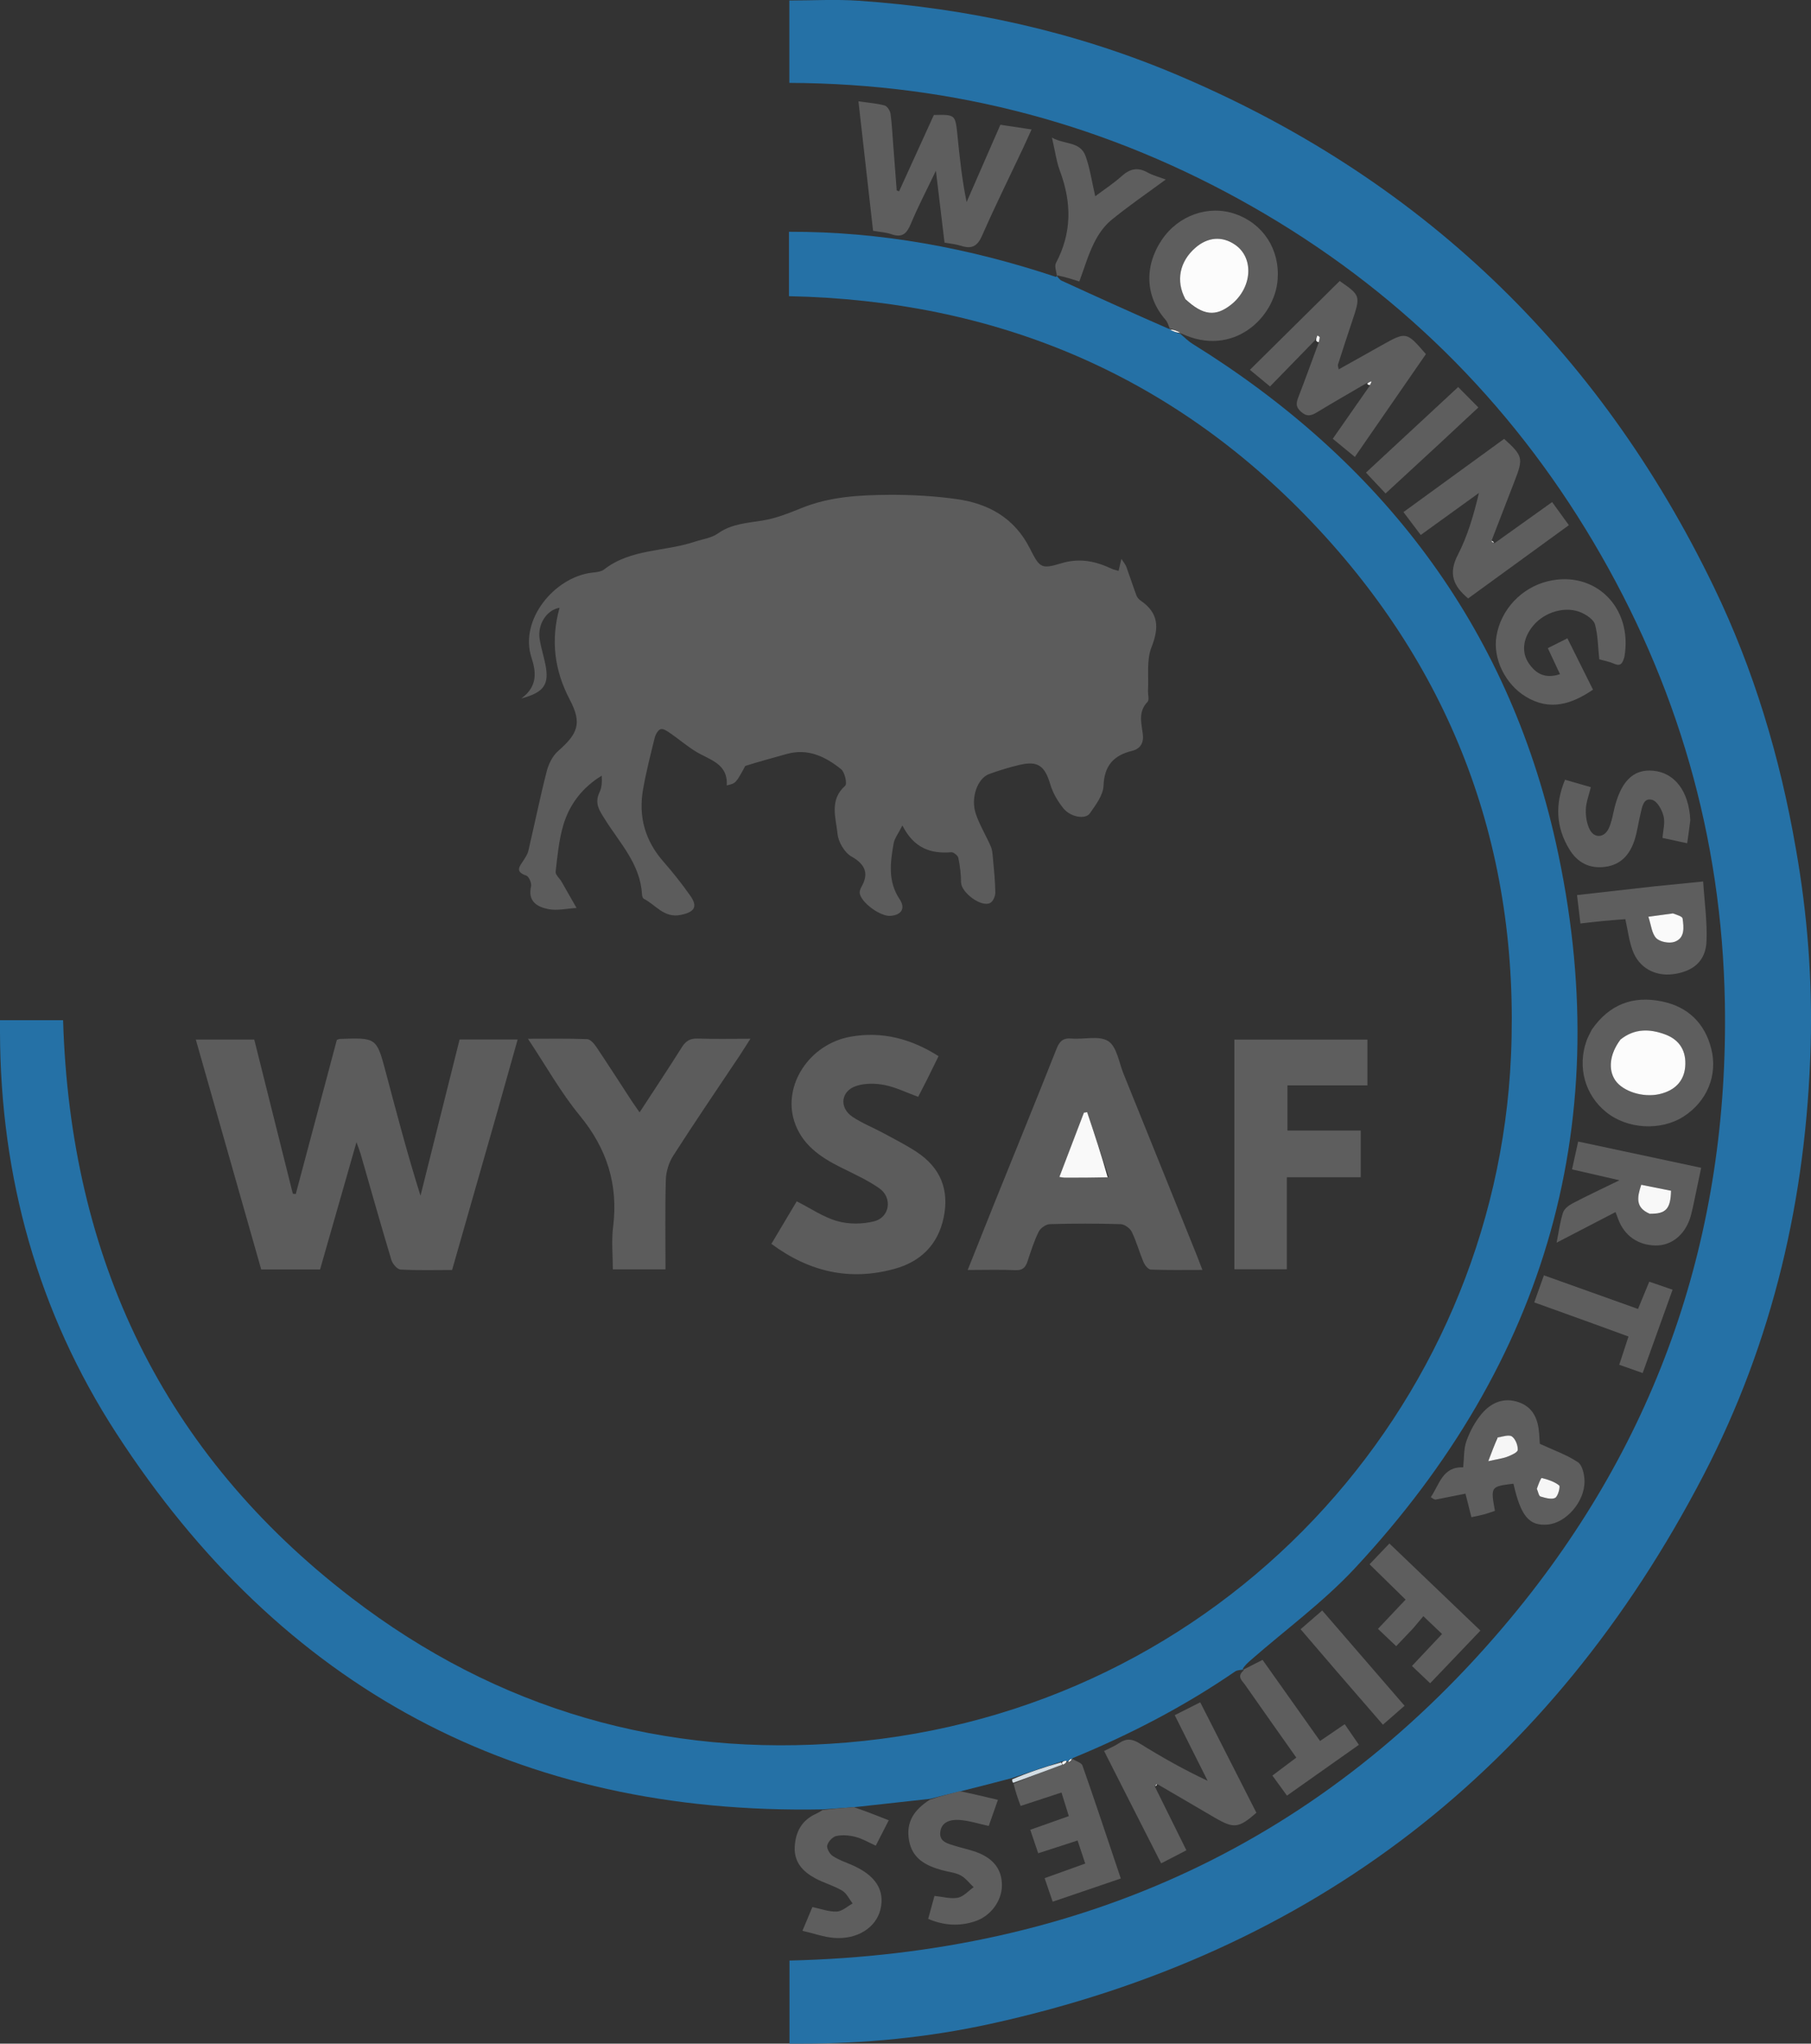 <?xml version="1.0" encoding="utf-8"?>
<!-- Generator: Adobe Illustrator 27.7.0, SVG Export Plug-In . SVG Version: 6.00 Build 0)  -->
<svg version="1.1" id="Layer_1" xmlns="http://www.w3.org/2000/svg" xmlns:xlink="http://www.w3.org/1999/xlink" x="0px" y="0px"
	 viewBox="0 0 688.87 777.19" style="enable-background:new 0 0 688.87 777.19;" xml:space="preserve">
<rect x="0" y="0" width="688.87" height="777.19" fill="#333333" stroke="none"/>
<style type="text/css">
	.st0{fill:#2571A6;}
	.st1{fill:#5C5C5C;}
	.st2{fill:#5E5E5E;}
	.st3{fill:#5F5F5F;}
	.st4{fill:#D3DDE4;}
	.st5{fill:#FFFFFF;}
	.st6{fill:#F9F9F9;}
	.st7{fill:#F6F6F6;}
	.st8{fill:#FCFCFC;}
	.st9{fill:#F8F8F8;}
	.st10{fill:#FAFAFA;}
</style>
<path class="st0" d="M683.11,322.76c4.45,25.11,6.31,50,5.62,75.03c-1.59,57.4-14.25,112.27-40.78,163.28
	c-57.94,111.36-148.06,181.52-271.02,208.55c-23.79,5.23-48.01,7.58-72.41,7.57c-1.31,0-2.61,0-4.22,0c0-10.71,0-21.12,0-31.6
	c111.01-2.66,203.55-44.91,274.56-130.5c56.01-67.51,82.84-146.08,81.24-234c-1.14-62.77-18.1-121.16-50.08-175.08
	c-31.95-53.86-75.27-96.43-129.68-127.44c-54.43-31.02-113.12-46.8-176.09-47.05c0-10.81,0-21.23,0-31.33
	c8.9,0,17.71-0.51,26.44,0.09c41.48,2.86,81.71,11.66,120.06,27.77c92.98,39.06,161.28,104.38,205.14,195.11
	C667.11,254.64,677.08,287.89,683.11,322.76z"/>
<path class="st0" d="M384.99,676.18c-6.24,1.64-12.49,3.28-19.47,5c-4.38,1.02-8.03,1.96-11.68,2.9c-9.25,1.03-18.5,2.06-28.6,3.15
	c-4.61,0.32-8.36,0.59-12.11,0.86c-116.22,2.25-206.01-46.01-268.93-143.1C14.44,499.06,0.16,447.67,0,392.66c0-1.32,0-2.64,0-4.68
	c4.13,0,8.06,0,11.98,0c3.98,0,7.96,0,12.02,0c2.71,90.41,37.93,164.61,109.77,219.7c55.35,42.44,118.77,60.83,188.3,55
	c142.83-11.97,246.81-127.27,252.68-261.11c3.42-77.98-21.78-146.29-75.65-202.93c-53.83-56.6-120.83-84.37-198.99-86
	c0-8.1,0-16.02,0-24.5c34.91-0.1,68.53,6.17,101.59,17.18c0.3-0.32,0.27-0.35,0.27-0.35c0.6,0.6,1.1,1.43,1.82,1.76
	c13.48,6.18,26.98,12.3,40.82,18.34c0.35-0.1,0.36-0.14,0.39,0.23c1.37,0.81,2.7,1.24,4.01,1.67c-0.03,0-0.07-0.04-0.07-0.04
	c1.55,1.28,2.97,2.77,4.66,3.82c71.74,44.5,119.76,106.98,138.19,189.61c23.42,105.01-3.19,197.44-76.46,276.07
	c-11.96,12.83-26.38,23.37-39.65,34.98c-1.11,0.97-2.19,1.98-2.98,3.24c0.31,0.27,0.34,0.23,0.34,0.23
	c-1.09,0.24-2.38,0.19-3.23,0.77c-19.29,13.25-39.91,23.96-61.72,32.93c-0.09,0.33-0.05,0.35-0.41,0.24
	c-0.82,0.32-1.27,0.74-1.71,1.15c0.02-0.02,0.07-0.03-0.22-0.3c-0.78-0.08-1.27,0.1-2.14,0.28
	C397.16,672.03,391.07,674.11,384.99,676.18z"/>
<path class="st1" d="M283.49,291.28c-3.58,6.6-3.58,6.6-7.05,7.41c0.52-8.37-6.55-9.69-11.79-12.9c-3.35-2.05-6.35-4.64-9.59-6.88
	c-1.13-0.78-2.65-1.87-3.71-1.62c-0.98,0.23-1.98,1.97-2.29,3.21c-1.63,6.59-3.33,13.19-4.48,19.88c-1.77,10.26,0.83,19.4,7.8,27.32
	c3.62,4.12,7.03,8.46,10.19,12.93c3.02,4.27,1.5,6.26-3.61,7.3c-6.43,1.31-9.52-3.85-14.08-6.13c-0.43-0.21-0.65-1.17-0.69-1.79
	c-0.64-11.32-8.32-19.29-13.89-28.12c-2.32-3.68-4.3-6.36-2.22-10.67c0.87-1.8,0.94-3.99,0.81-6.24
	c-7.36,4.49-12.27,10.89-14.62,18.82c-1.68,5.69-2.24,11.75-2.91,17.69c-0.13,1.17,1.5,2.52,2.26,3.83c1.92,3.31,3.8,6.65,5.69,9.97
	c-3.62,0.21-7.37,1.13-10.81,0.43c-4.1-0.82-7.84-2.93-6.49-8.63c0.29-1.22-0.82-3.77-1.82-4.11c-4.65-1.55-2.36-3.7-0.93-5.97
	c0.69-1.1,1.45-2.25,1.73-3.48c2.34-10.04,4.4-20.15,6.95-30.13c0.72-2.8,2.21-5.9,4.33-7.76c7.59-6.66,9.17-10.6,4.5-19.49
	c-5.95-11.31-7.32-22.8-3.92-35.03c-4.91,0.84-8.45,6.31-7.58,11.9c0.51,3.28,1.56,6.47,2.2,9.73c1.49,7.53-0.45,10.54-9.18,12.88
	c6.42-4.65,5.58-10.32,3.87-15.57c-4.68-14.36,8.75-30.52,22.87-32.26c1.62-0.2,3.56-0.31,4.75-1.24
	c10.17-7.91,23.06-6.73,34.44-10.53c2.99-1,6.41-1.42,8.88-3.17c5.22-3.69,11.07-3.95,16.99-4.91c4.98-0.81,9.85-2.73,14.57-4.66
	c10.89-4.46,22.37-5.05,33.84-5.11c8.47-0.04,17.01,0.45,25.39,1.62c12.1,1.69,21.98,7.16,27.82,18.69
	c3.78,7.47,4.29,8.04,11.96,5.73c7.05-2.13,13.04-0.82,19.21,2.08c0.73,0.34,1.56,0.48,2.61,0.79c0.33-1.41,0.62-2.64,1.07-4.55
	c0.82,1.29,1.54,2.09,1.88,3.02c1.34,3.64,2.52,7.33,3.87,10.96c0.27,0.73,0.93,1.44,1.59,1.9c6.89,4.71,7.04,10.31,4.08,17.8
	c-1.92,4.87-0.98,10.87-1.3,16.36c-0.08,1.48,0.57,3.56-0.18,4.33c-3.62,3.76-2.34,7.98-1.8,12.22c0.42,3.25-0.77,5.6-4.1,6.42
	c-6.99,1.71-10.55,5.6-10.84,13.28c-0.14,3.57-2.96,7.26-5.18,10.46c-1.7,2.45-7.35,1.49-10.09-1.9c-2.14-2.65-4-5.83-4.97-9.08
	c-2.1-7.07-4.69-9.08-11.75-7.42c-3.88,0.91-7.72,2.1-11.47,3.45c-4.51,1.62-7.19,9.13-5.1,15.22c1.47,4.27,3.88,8.21,5.69,12.37
	c0.56,1.3,0.66,2.83,0.79,4.28c0.39,4.4,0.87,8.8,0.92,13.21c0.02,1.36-0.88,3.44-1.96,3.98c-3.46,1.74-11.06-4.04-11.08-7.89
	c-0.01-3.1-0.4-6.23-1.03-9.26c-0.19-0.9-1.82-2.22-2.7-2.15c-7.76,0.63-14.16-1.47-18.58-10.18c-1.61,3.2-2.99,4.9-3.32,6.79
	c-1.27,7.23-2.28,14.41,2.24,21.2c2.37,3.56,0.73,6.08-3.5,6.39c-3.8,0.27-11.16-5.06-11.65-8.66c-0.13-0.98,0.54-2.15,1.05-3.12
	c2.5-4.85,0.5-8.16-4.17-10.78c-2.64-1.48-5.01-5.52-5.32-8.62c-0.61-6.11-3.21-12.88,2.91-18.31c0.81-0.71-0.13-5.16-1.53-6.28
	c-5.94-4.76-12.59-8.06-20.65-5.81C294.11,288.2,288.91,289.56,283.49,291.28z"/>
<path class="st1" d="M188.87,423.85c-5.67,19.88-11.24,39.36-16.9,59.12c-6.67,0-13.15,0.2-19.6-0.17
	c-1.26-0.07-3.03-2.13-3.48-3.59c-4.03-13.36-7.8-26.8-11.67-40.22c-0.35-1.22-0.84-2.41-1.62-4.63
	c-4.8,16.78-9.3,32.51-13.85,48.41c-7.37,0-14.65,0-22.39,0c-8.24-28.97-16.5-57.99-24.88-87.44c7.65,0,14.71,0,22.23,0
	c4.87,19.47,9.77,39.04,14.67,58.62c0.37,0.05,0.75,0.1,1.12,0.15c5.22-19.59,10.45-39.18,15.63-58.64
	c0.56-0.17,0.87-0.35,1.19-0.36c13.91-0.51,13.93-0.51,17.48,12.85c4.13,15.57,8.22,31.15,13.15,46.77
	c4.94-19.73,9.88-39.46,14.87-59.4c7.32,0,14.41,0,22.08,0C194.24,404.76,191.6,414.1,188.87,423.85z"/>
<path class="st1" d="M378.07,457.99c8.03-19.92,16.02-39.44,23.78-59.05c1.15-2.91,2.45-4.26,5.69-3.99c4.76,0.4,10.59-1.23,14.03,1
	c3.23,2.09,4.03,8.03,5.77,12.33c9.35,23.09,18.65,46.2,27.97,69.3c0.61,1.52,1.18,3.06,2.07,5.37c-6.9,0-13.27,0.12-19.63-0.13
	c-0.97-0.04-2.26-1.63-2.75-2.78c-1.62-3.82-2.7-7.88-4.51-11.59c-0.67-1.38-2.75-2.87-4.23-2.91c-8.98-0.27-17.97-0.27-26.95,0
	c-1.48,0.04-3.56,1.53-4.23,2.91c-1.75,3.56-2.95,7.39-4.21,11.17c-0.76,2.26-1.76,3.53-4.52,3.42c-5.81-0.25-11.63-0.07-18.26-0.07
	C371.49,474.48,374.72,466.42,378.07,457.99 M421.76,447.6c-2.74-8.21-5.49-16.42-8.23-24.63c-0.41,0.06-0.82,0.12-1.23,0.19
	c-3.09,8.1-6.18,16.2-9.33,24.44c1.01,0.14,1.5,0.27,1.99,0.27C410.28,447.87,415.6,447.85,421.76,447.6z"/>
<path class="st1" d="M352.6,410.61c-1.24,2.38-2.28,4.43-3.34,6.52c-4.43-1.62-8.48-3.64-12.75-4.49c-3.44-0.69-7.4-0.74-10.69,0.3
	c-6.01,1.89-6.76,8.31-1.51,11.8c3.71,2.47,7.94,4.13,11.88,6.26c4.22,2.29,8.53,4.47,12.53,7.11c9.04,5.95,12.46,14.41,10.21,25.01
	c-2.19,10.27-8.73,16.68-18.64,19.41c-16.98,4.69-32.42,1.21-46.87-9.5c3.4-5.71,6.6-11.09,9.64-16.18
	c5.37,2.72,10.16,6.06,15.46,7.54c4.38,1.23,9.61,1.2,14.03,0.05c5.95-1.55,7-8.98,1.93-12.53c-4.59-3.21-9.81-5.54-14.85-8.06
	c-7.79-3.9-14.71-8.7-17.51-17.45c-4.39-13.72,5.72-29.3,21.35-32.14c11.89-2.16,23.04,0.71,33.54,7.39
	C355.52,404.68,354.16,407.48,352.6,410.61z"/>
<path class="st2" d="M520.14,405.88c0,2.44,0,4.4,0,6.9c-10.4,0-20.3,0-30.42,0c0,5.96,0,11.35,0,17.17c9.35,0,18.45,0,27.88,0
	c0,5.98,0,11.55,0,17.75c-9.18,0-18.4,0-28.11,0c0,12.02,0,23.43,0,34.99c-6.91,0-13.32,0-19.96,0c0-29.16,0-58.06,0-87.33
	c16.67,0,33.23,0,50.61,0C520.14,398.59,520.14,402,520.14,405.88z"/>
<path class="st1" d="M281.41,401.34c-8.62,12.89-17.15,25.41-25.32,38.16c-1.67,2.6-2.73,6.04-2.82,9.13
	c-0.33,11.27-0.13,22.56-0.13,34.09c-6.72,0-12.99,0-20.03,0c0-5.34-0.56-10.83,0.11-16.17c2-16.07-2.35-29.74-12.68-42.3
	c-7.23-8.79-12.85-18.9-19.72-29.21c8.08,0,15.32-0.14,22.53,0.14c1.22,0.05,2.65,1.72,3.49,2.97c4.55,6.77,8.94,13.64,13.4,20.47
	c0.88,1.35,1.83,2.65,3.05,4.4c5.63-8.63,10.97-16.64,16.09-24.79c1.5-2.38,3.14-3.37,6-3.27c6.41,0.22,12.84,0.07,20.07,0.07
	C283.88,397.5,282.75,399.27,281.41,401.34z"/>
<path class="st2" d="M339.77,55.13c0.46,6.07,0.89,11.68,1.32,17.29c0.3,0.11,0.61,0.22,0.91,0.33c4.41-9.69,8.83-19.37,13.22-29.02
	c8.17-0.18,8.17-0.18,8.97,7.66c0.85,8.42,1.71,16.83,3.49,25.46c4.22-9.66,8.44-19.32,12.85-29.41c3.69,0.56,7.41,1.12,11.86,1.79
	c-1.23,2.71-2.27,5.05-3.36,7.37c-5.17,10.97-10.57,21.84-15.43,32.95c-1.77,4.04-3.89,5.26-7.95,3.95
	c-2.01-0.65-4.18-0.82-6.37-1.23c-1.05-8.79-2.07-17.3-3.28-27.34c-3.65,7.64-6.88,13.79-9.53,20.18c-1.52,3.67-3.23,5.42-7.35,3.97
	c-2.14-0.75-4.5-0.86-7.02-1.31c-1.84-16.32-3.66-32.44-5.56-49.23c3.86,0.56,6.98,0.77,9.95,1.57c0.98,0.26,2.07,1.95,2.24,3.11
	C339.28,47.02,339.43,50.85,339.77,55.13z"/>
<path class="st2" d="M519.79,145.72c-6.27,3.67-12.57,7.27-18.77,11.03c-2.19,1.33-3.83,1.86-6.12-0.14
	c-2.11-1.84-1.88-3.37-1.02-5.59c2.57-6.61,4.95-13.3,7.66-20.57c0.32-1.16,0.38-1.72,0.44-2.27c-0.28-0.2-0.55-0.4-0.83-0.6
	c-0.26,0.55-0.52,1.1-0.78,1.65c-5.67,5.82-11.34,11.64-17.28,17.74c-3-2.48-5.52-4.56-7.65-6.33
	c11.41-11.29,22.7-22.45,34.15-33.78c8.03,5.59,8.01,5.58,4.59,15.75c-1.8,5.35-3.53,10.72-5.26,16.1
	c-0.09,0.26,0.09,0.61,0.29,1.77c5.64-3.16,11.03-6.19,16.43-9.21c9.3-5.19,9.31-5.19,16.75,3.4c-8.9,12.87-17.84,25.81-27.03,39.1
	c-2.95-2.43-5.49-4.52-8.4-6.91c4.64-6.63,9.17-13.11,14.04-20.12c0.45-0.93,0.57-1.33,0.69-1.73
	C521.06,145.25,520.42,145.49,519.79,145.72z"/>
<path class="st2" d="M568.51,206.57c7.16-5.11,14.32-10.23,21.89-15.63c2.09,2.88,4.08,5.63,6.37,8.78
	c-12.96,9.42-25.67,18.67-38.32,27.86c-5.67-4.71-7.57-9.48-3.95-16.5c3.74-7.25,6.08-15.24,8.05-23.61
	c-7.22,5.21-14.43,10.42-22.13,15.98c-2.12-2.81-4.16-5.51-6.57-8.71c12.91-9.39,25.62-18.62,38.29-27.84
	c7.16,6.49,7.36,7.36,3.98,16.05c-2.82,7.27-5.61,14.56-8.68,22.44C567.61,206.19,568.06,206.38,568.51,206.57z"/>
<path class="st2" d="M439.3,679.45c3.9,7.88,7.8,15.77,11.98,24.21c-3.06,1.58-6.07,3.14-9.6,4.96
	c-3.75-7.37-7.34-14.42-10.92-21.47c-3.52-6.94-7.04-13.88-10.79-21.26c2.07-1.07,4.07-1.86,5.8-3.04c2.67-1.81,4.9-1.58,7.66,0.13
	c8.27,5.13,16.75,9.95,25.93,14.25c-4.12-8.21-8.23-16.41-12.52-24.96c3.25-1.63,6.31-3.17,9.71-4.89
	c7.24,14.24,14.31,28.13,21.36,42c-6.76,5.92-8.59,6.11-15.92,1.82c-7.03-4.12-14.07-8.21-21.59-12.62
	C439.71,678.67,439.51,679.06,439.3,679.45z"/>
<path class="st2" d="M545.95,570.31c-0.83-0.27-1.71-0.94-1.69-0.98c3.26-4.72,4.44-11.66,12.31-11.3c0.38-3.52,0.16-6.99,1.23-10
	c1.31-3.66,3.26-7.32,5.74-10.29c3.62-4.33,8.52-6.51,14.3-4.43c5.43,1.96,7.22,6.49,7.62,11.81c0.13,1.81,0.24,3.62,0.26,3.95
	c5.4,2.5,10.32,4.19,14.48,7c1.72,1.16,2.49,4.73,2.52,7.21c0.09,7.84-7.03,15.9-14.03,16.5c-7.04,0.61-10.17-3.13-13.01-15.54
	c-8.69,1.08-8.69,1.08-7.04,10.33c-1.33,0.44-2.69,0.95-4.08,1.33c-1.42,0.39-2.88,0.65-4.86,1.08c-0.75-2.98-1.47-5.81-2.26-8.95
	C553.73,568.75,550.02,569.48,545.95,570.31 M569.4,546.95c-0.98,2.59-1.95,5.18-3.29,8.73c3.43-0.77,5.42-1,7.24-1.69
	c1.51-0.58,3.92-1.64,3.97-2.59c0.09-1.72-0.84-4.12-2.18-5.1C574.03,545.49,571.73,546.31,569.4,546.95 M584.7,566.59
	c0.41,0.88,0.65,2.34,1.26,2.52c1.82,0.52,4.16,1.26,5.58,0.53c1.12-0.58,2.05-4.33,1.54-4.74c-1.84-1.45-4.29-2.24-6.62-2.83
	C586.13,561.99,585.17,564.51,584.7,566.59z"/>
<path class="st2" d="M605.49,391.56c6.72-9.68,15.73-12.99,26.7-10.72c9.84,2.03,16.23,8.2,18.72,17.89
	c2.62,10.22-1.66,20.2-10.53,25.89c-8.65,5.55-21.4,4.81-29.45-1.71c-8.02-6.49-10.96-17-7.49-26.98
	C603.93,394.53,604.66,393.21,605.49,391.56 M616.11,395.61c-3.83,5.16-4.49,11.13-1.69,15.22c2.9,4.23,10.52,6.64,16.69,5.27
	c5.95-1.32,9.41-4.94,9.9-10.32c0.54-5.96-2.01-10.38-7.79-12.47C627.52,391.26,621.82,391.04,616.11,395.61z"/>
<path class="st2" d="M444.99,124.99c-0.51-1.11-0.82-2.44-1.61-3.34c-7.68-8.75-8.27-20.24-1.48-30.39
	c6.26-9.36,17.76-13.43,27.95-9.9c10.56,3.66,16.95,13.34,16.15,24.84c-1.02,14.62-16.97,29.92-36.65,20.63
	c-0.38,0.11-0.34,0.14-0.36-0.25c-1.34-0.81-2.67-1.23-4-1.65C444.98,124.93,444.97,124.97,444.99,124.99 M451.13,114.13
	c6.52,5.91,11.33,6.38,17.2,1.68c8.02-6.42,8.76-17.73,1.48-22.74c-4.9-3.38-10.37-2.97-15.09,1.13
	C448.7,99.43,447.16,106.85,451.13,114.13z"/>
<path class="st3" d="M617.9,249.75c-0.66,2.28-1.25,3.82-3.86,2.69c-2.1-0.91-4.41-1.33-5.7-1.69c-0.52-4.82-0.51-9.2-1.63-13.26
	c-0.5-1.83-3.03-3.5-5.02-4.44c-5.91-2.77-14.08-0.44-18.49,4.88c-3.88,4.69-4.58,9.98-1.74,14.23c2.74,4.1,6.34,6.08,11.93,4.22
	c-1.57-3.35-3.02-6.44-4.63-9.89c2.49-1.25,4.8-2.41,7.45-3.74c3.34,6.69,6.5,13.04,9.74,19.53c-8.19,5.56-16.47,8.2-25.6,2.64
	c-7.83-4.77-12.52-14.44-11.14-22.93c1.65-10.15,9.51-18.53,19.65-20.96C606.61,216.78,621.15,230.92,617.9,249.75z"/>
<path class="st2" d="M643.98,458.93c-0.44,1.85-0.74,3.33-1.24,4.73c-2.2,6.24-7.17,10.05-12.92,9.99
	c-6.68-0.07-11.86-3.65-14.21-9.82c-0.34-0.9-0.69-1.79-1.1-2.88c-7.33,3.8-14.49,7.52-22.41,11.63c0.89-4.43,1.33-8.06,2.45-11.46
	c0.47-1.44,2.21-2.75,3.68-3.52c5.39-2.82,10.91-5.4,17.78-8.75c-6.87-1.57-12.25-2.81-18.04-4.14c0.78-3.57,1.51-6.89,2.33-10.59
	c15.7,3.35,31.06,6.63,46.79,9.99C646.01,449.18,645.02,453.85,643.98,458.93 M627.93,461.74c5.77-0.05,7.54-2.01,7.71-8.92
	c-3.72-0.74-7.5-1.5-11.33-2.27C622.73,455.31,621.98,459.24,627.93,461.74z"/>
<path class="st2" d="M629.07,337.1c6.24-0.62,12.02-1.2,18.78-1.88c0.49,7.72,1.58,15.28,1.27,22.78
	c-0.31,7.48-5.03,11.44-12.6,12.46c-6.97,0.93-13.09-2.39-15.52-9.02c-1.35-3.68-1.81-7.68-2.75-11.89
	c-2.75,0.22-5.55,0.41-8.34,0.68c-2.78,0.27-5.56,0.61-8.75,0.97c-0.45-3.79-0.85-7.15-1.29-10.81
	C609.83,339.26,619.22,338.2,629.07,337.1 M635.91,347.45c-2.69,0.35-5.38,0.71-8.9,1.17c1.08,3.21,1.29,6.41,2.99,8.14
	c1.41,1.44,4.9,2.1,6.9,1.42c4.09-1.38,3.6-5.48,3.13-8.89C639.92,348.49,637.92,347.95,635.91,347.45z"/>
<path class="st2" d="M407.99,668.93c1.29,0.84,3.37,1.38,3.77,2.52c4.94,14.07,9.62,28.22,14.57,42.93
	c-8.62,2.94-17.01,5.8-25.91,8.83c-1.02-2.97-1.96-5.73-3.07-8.96c5.2-1.87,10.15-3.64,15.45-5.55c-0.96-2.91-1.88-5.65-2.91-8.77
	c-5.02,1.63-9.81,3.18-14.98,4.85c-1.04-3.07-1.97-5.83-3.02-8.93c4.94-1.75,9.58-3.39,14.67-5.19c-0.92-2.96-1.78-5.72-2.79-8.97
	c-5.24,1.72-10.2,3.34-15.55,5.09c-1-2.73-1.95-5.34-2.67-8.46c6.31-2.75,12.39-4.98,18.81-7.26c0.78-0.4,1.23-0.77,1.68-1.14
	c0,0-0.05,0.01,0.3,0.16c0.8-0.29,1.25-0.73,1.7-1.17C408.05,668.94,408.01,668.92,407.99,668.93z"/>
<path class="st2" d="M642.96,311.94c-0.37,3.02-0.74,5.61-1.19,8.75c-3.38-0.73-6.24-1.35-9.38-2.03c0.2-2.83,1.03-5.74,0.4-8.28
	c-0.59-2.36-2.37-5.63-4.29-6.19c-3.4-0.98-3.85,2.72-4.47,5.25c-0.84,3.38-1.24,6.9-2.33,10.19c-1.78,5.37-5.15,9.27-11.19,10.04
	c-5.93,0.76-10.44-1.62-13.49-6.58c-5.12-8.34-5.65-17.07-1.71-26.56c3.36,0.97,6.47,1.86,9.81,2.83c-0.72,3.02-1.8,5.71-1.9,8.43
	c-0.09,2.54,0.33,5.38,1.45,7.62c1.76,3.51,5.54,3.25,7.25-0.34c0.91-1.92,1.37-4.09,1.82-6.19c2.48-11.49,7.32-16.55,15.18-15.77
	C637.08,293.91,642.45,300.96,642.96,311.94z"/>
<path class="st2" d="M312.9,688.35c3.99-0.52,7.74-0.79,11.9-1.11c4.52,1.56,8.62,3.17,13.27,4.99c-1.83,3.57-3.31,6.48-4.94,9.66
	c-2.66-1.19-5.08-2.65-7.69-3.33c-2.33-0.61-4.99-0.83-7.31-0.34c-1.41,0.3-3.1,2.12-3.47,3.56c-0.29,1.12,0.91,3.23,2.06,4.01
	c2.16,1.47,4.74,2.34,7.18,3.39c9.13,3.91,12.82,9.64,10.97,17.09c-1.7,6.82-8.83,11.39-17.61,10.7c-3.84-0.3-7.6-1.67-12.03-2.7
	c1.53-3.64,2.66-6.33,3.79-9.03c3.25,0.67,6.29,1.84,9.28,1.72c2.04-0.09,4.01-1.99,6.01-3.08c-1.29-1.67-2.26-3.88-3.95-4.88
	c-3.26-1.93-7.05-2.94-10.39-4.76c-4.6-2.51-7.95-6.09-7.67-11.85c0.28-5.77,2.69-10.2,8.16-12.65
	C311.21,689.39,311.93,688.98,312.9,688.35z"/>
<path class="st2" d="M353.73,684.39c3.77-1.24,7.41-2.18,11.36-3.21c4.86,0.99,9.42,2.08,14.5,3.29c-1.38,3.91-2.45,6.98-3.49,9.93
	c-3.95-0.85-7.58-2.07-11.26-2.29c-3.11-0.18-6.71,0.6-7.18,4.61c-0.44,3.73,2.87,4.38,5.54,5.23c2.69,0.85,5.48,1.4,8.12,2.36
	c6.66,2.42,9.87,6.74,9.79,12.85c-0.08,5.76-4.24,11.49-10.15,13.47c-5.86,1.97-11.73,1.72-17.9-0.89c0.79-2.89,1.55-5.68,2.39-8.74
	c3.09,0.31,6.12,1.22,8.88,0.7c2.18-0.42,4.02-2.6,6.02-4.01c-1.64-1.55-3.07-3.52-4.99-4.52c-2.15-1.12-4.77-1.3-7.16-1.98
	c-6.01-1.7-11.19-4.3-12.42-11.31C344.51,692.79,347.84,688.13,353.73,684.39z"/>
<path class="st2" d="M402.03,105.02c-0.15-1.68-1.03-3.75-0.36-5.01c6.08-11.45,5.98-23,1.54-34.91c-1.37-3.68-1.88-7.68-3.07-12.77
	c4.75,2.72,10.69,1.37,12.74,6.91c1.71,4.61,2.38,9.61,3.73,15.39c3.65-2.74,7.07-4.96,10.06-7.65c3.1-2.79,6.06-3.5,9.8-1.41
	c1.98,1.11,4.26,1.68,6.97,2.7c-7.3,5.37-14.3,10.14-20.81,15.5c-2.76,2.27-4.97,5.55-6.56,8.8c-2.24,4.56-3.67,9.52-5.51,14.47
	c-2.84-0.9-5.35-1.69-8.21-2.28C401.98,104.98,402.01,105.01,402.03,105.02z"/>
<path class="st2" d="M537.48,619.31c-2.19,2.3-4.13,4.34-6.4,6.72c-2.34-2.22-4.46-4.25-6.93-6.59c3.56-3.77,6.94-7.34,10.51-11.12
	c-4.61-4.52-8.98-8.8-13.71-13.43c2.57-2.68,4.93-5.16,7.55-7.91c11.59,11.09,22.98,21.99,34.62,33.13
	c-6.41,6.72-12.58,13.18-19.12,20.03c-2.36-2.25-4.58-4.35-6.92-6.58c3.94-4.18,7.57-8.04,11.45-12.16
	c-2.35-2.23-4.48-4.26-7.12-6.78C540.05,616.28,538.89,617.66,537.48,619.31z"/>
<path class="st2" d="M606.38,503.5c-7.67-2.79-14.99-5.42-22.78-8.21c1.26-3.54,2.41-6.76,3.67-10.29c12,4.29,23.67,8.46,35.8,12.79
	c1.42-3.43,2.77-6.72,4.28-10.37c3,1.03,5.75,1.98,8.87,3.05c-3.81,10.62-7.5,20.89-11.38,31.68c-2.93-1.03-5.66-2-8.91-3.14
	c1.16-3.55,2.27-6.92,3.52-10.74C615.09,506.69,610.91,505.18,606.38,503.5z"/>
<path class="st2" d="M473,634.93c2.26-1.15,4.54-2.31,7.26-3.69c7.17,10.12,14.44,20.38,21.86,30.85c3.24-2.21,6.2-4.23,9.38-6.39
	c1.86,2.7,3.54,5.13,5.4,7.84c-9.19,6.49-18.14,12.81-27.36,19.32c-1.89-2.59-3.61-4.95-5.55-7.62c3.11-2.34,6-4.51,9.1-6.83
	c-6.58-9.34-13.11-18.56-19.58-27.81c-1.03-1.48-3.17-3-0.48-5.31C473.06,634.88,473.02,634.92,473,634.93z"/>
<path class="st2" d="M508.42,635.56c-4.66-5.43-9.09-10.59-13.7-15.97c2.73-2.37,5.22-4.53,8.22-7.14
	c10.39,12.02,20.67,23.91,31.33,36.24c-2.67,2.34-5.23,4.58-8.24,7.2C520.13,649.07,514.39,642.44,508.42,635.56z"/>
<path class="st2" d="M547.67,168.62c-6.94,6.41-13.63,12.58-20.63,19.04c-2.53-2.69-4.77-5.07-7.46-7.93
	c11.68-10.83,23.18-21.5,35.08-32.54c2.53,2.56,4.93,4.98,7.68,7.76C557.3,159.62,552.61,164,547.67,168.62z"/>
<path class="st4" d="M404.04,671.12c-6.08,2.24-12.16,4.47-18.57,6.87c-0.37-0.16-0.41-0.49-0.47-1.31
	c6.07-2.57,12.15-4.65,18.62-6.44C404.01,670.73,404.02,670.93,404.04,671.12z"/>
<path class="st5" d="M445.01,125.3c1.29,0.05,2.62,0.47,3.99,1.28C447.72,126.54,446.38,126.11,445.01,125.3z"/>
<path class="st5" d="M407.69,668.83c-0.09,0.55-0.54,0.99-1.36,1.29C406.42,669.57,406.88,669.14,407.69,668.83z"/>
<path class="st5" d="M404.37,671.08c-0.35-0.15-0.36-0.35-0.37-0.83c0.49-0.48,0.98-0.66,1.76-0.58
	C405.6,670.31,405.15,670.67,404.37,671.08z"/>
<path class="st6" d="M421.34,447.72c-5.74,0.13-11.06,0.15-16.38,0.14c-0.49,0-0.98-0.13-1.99-0.27c3.15-8.24,6.24-16.34,9.33-24.44
	c0.41-0.06,0.82-0.12,1.23-0.19C416.28,431.18,419.02,439.39,421.34,447.72z"/>
<path class="st5" d="M500.63,129.52c0.01-0.84,0.27-1.39,0.53-1.94c0.28,0.2,0.55,0.4,0.83,0.6c-0.06,0.56-0.12,1.11-0.37,1.91
	C501.24,130.16,501.06,129.98,500.63,129.52z"/>
<path class="st5" d="M520.04,145.96c0.38-0.48,1.02-0.71,1.65-0.95c-0.12,0.4-0.24,0.81-0.59,1.4
	C520.68,146.48,520.49,146.34,520.04,145.96z"/>
<path class="st5" d="M568.27,206.3c-0.21,0.08-0.66-0.11-0.93-0.54C567.69,205.68,567.86,205.85,568.27,206.3z"/>
<path class="st5" d="M439.54,679.29c-0.03-0.23,0.18-0.62,0.53-0.77C440.07,678.87,439.92,679,439.54,679.29z"/>
<path class="st7" d="M569.68,546.68c2.05-0.37,4.35-1.19,5.46-0.38c1.34,0.98,2.27,3.38,2.18,5.1c-0.05,0.95-2.46,2.01-3.97,2.59
	c-1.81,0.69-3.81,0.92-7.24,1.69C567.45,552.13,568.43,549.54,569.68,546.68z"/>
<path class="st7" d="M584.6,566.2c0.57-1.7,1.53-4.21,1.86-4.13c2.33,0.58,4.78,1.37,6.62,2.83c0.51,0.4-0.42,4.16-1.54,4.74
	c-1.42,0.73-3.76-0.01-5.58-0.53C585.35,568.93,585.11,567.46,584.6,566.2z"/>
<path class="st8" d="M616.39,395.34c5.43-4.3,11.13-4.08,16.83-2.02c5.78,2.08,8.33,6.51,7.79,12.47c-0.49,5.38-3.95,8.99-9.9,10.32
	c-6.16,1.37-13.79-1.04-16.69-5.27C611.62,406.74,612.28,400.77,616.39,395.34z"/>
<path class="st8" d="M450.93,113.8c-3.77-6.95-2.23-14.37,3.79-19.59c4.72-4.1,10.19-4.51,15.09-1.13
	c7.28,5.01,6.54,16.32-1.48,22.74C462.45,120.51,457.65,120.04,450.93,113.8z"/>
<path class="st9" d="M627.56,461.6c-5.58-2.36-4.83-6.29-3.26-11.04c3.83,0.77,7.61,1.52,11.33,2.27
	C635.47,459.74,633.7,461.7,627.56,461.6z"/>
<path class="st10" d="M636.34,347.37c1.57,0.58,3.58,1.12,3.69,1.93c0.47,3.4,0.96,7.5-3.13,8.89c-2,0.68-5.49,0.02-6.9-1.42
	c-1.7-1.73-1.92-4.93-2.99-8.14C630.53,348.15,633.22,347.8,636.34,347.37z"/>
</svg>
